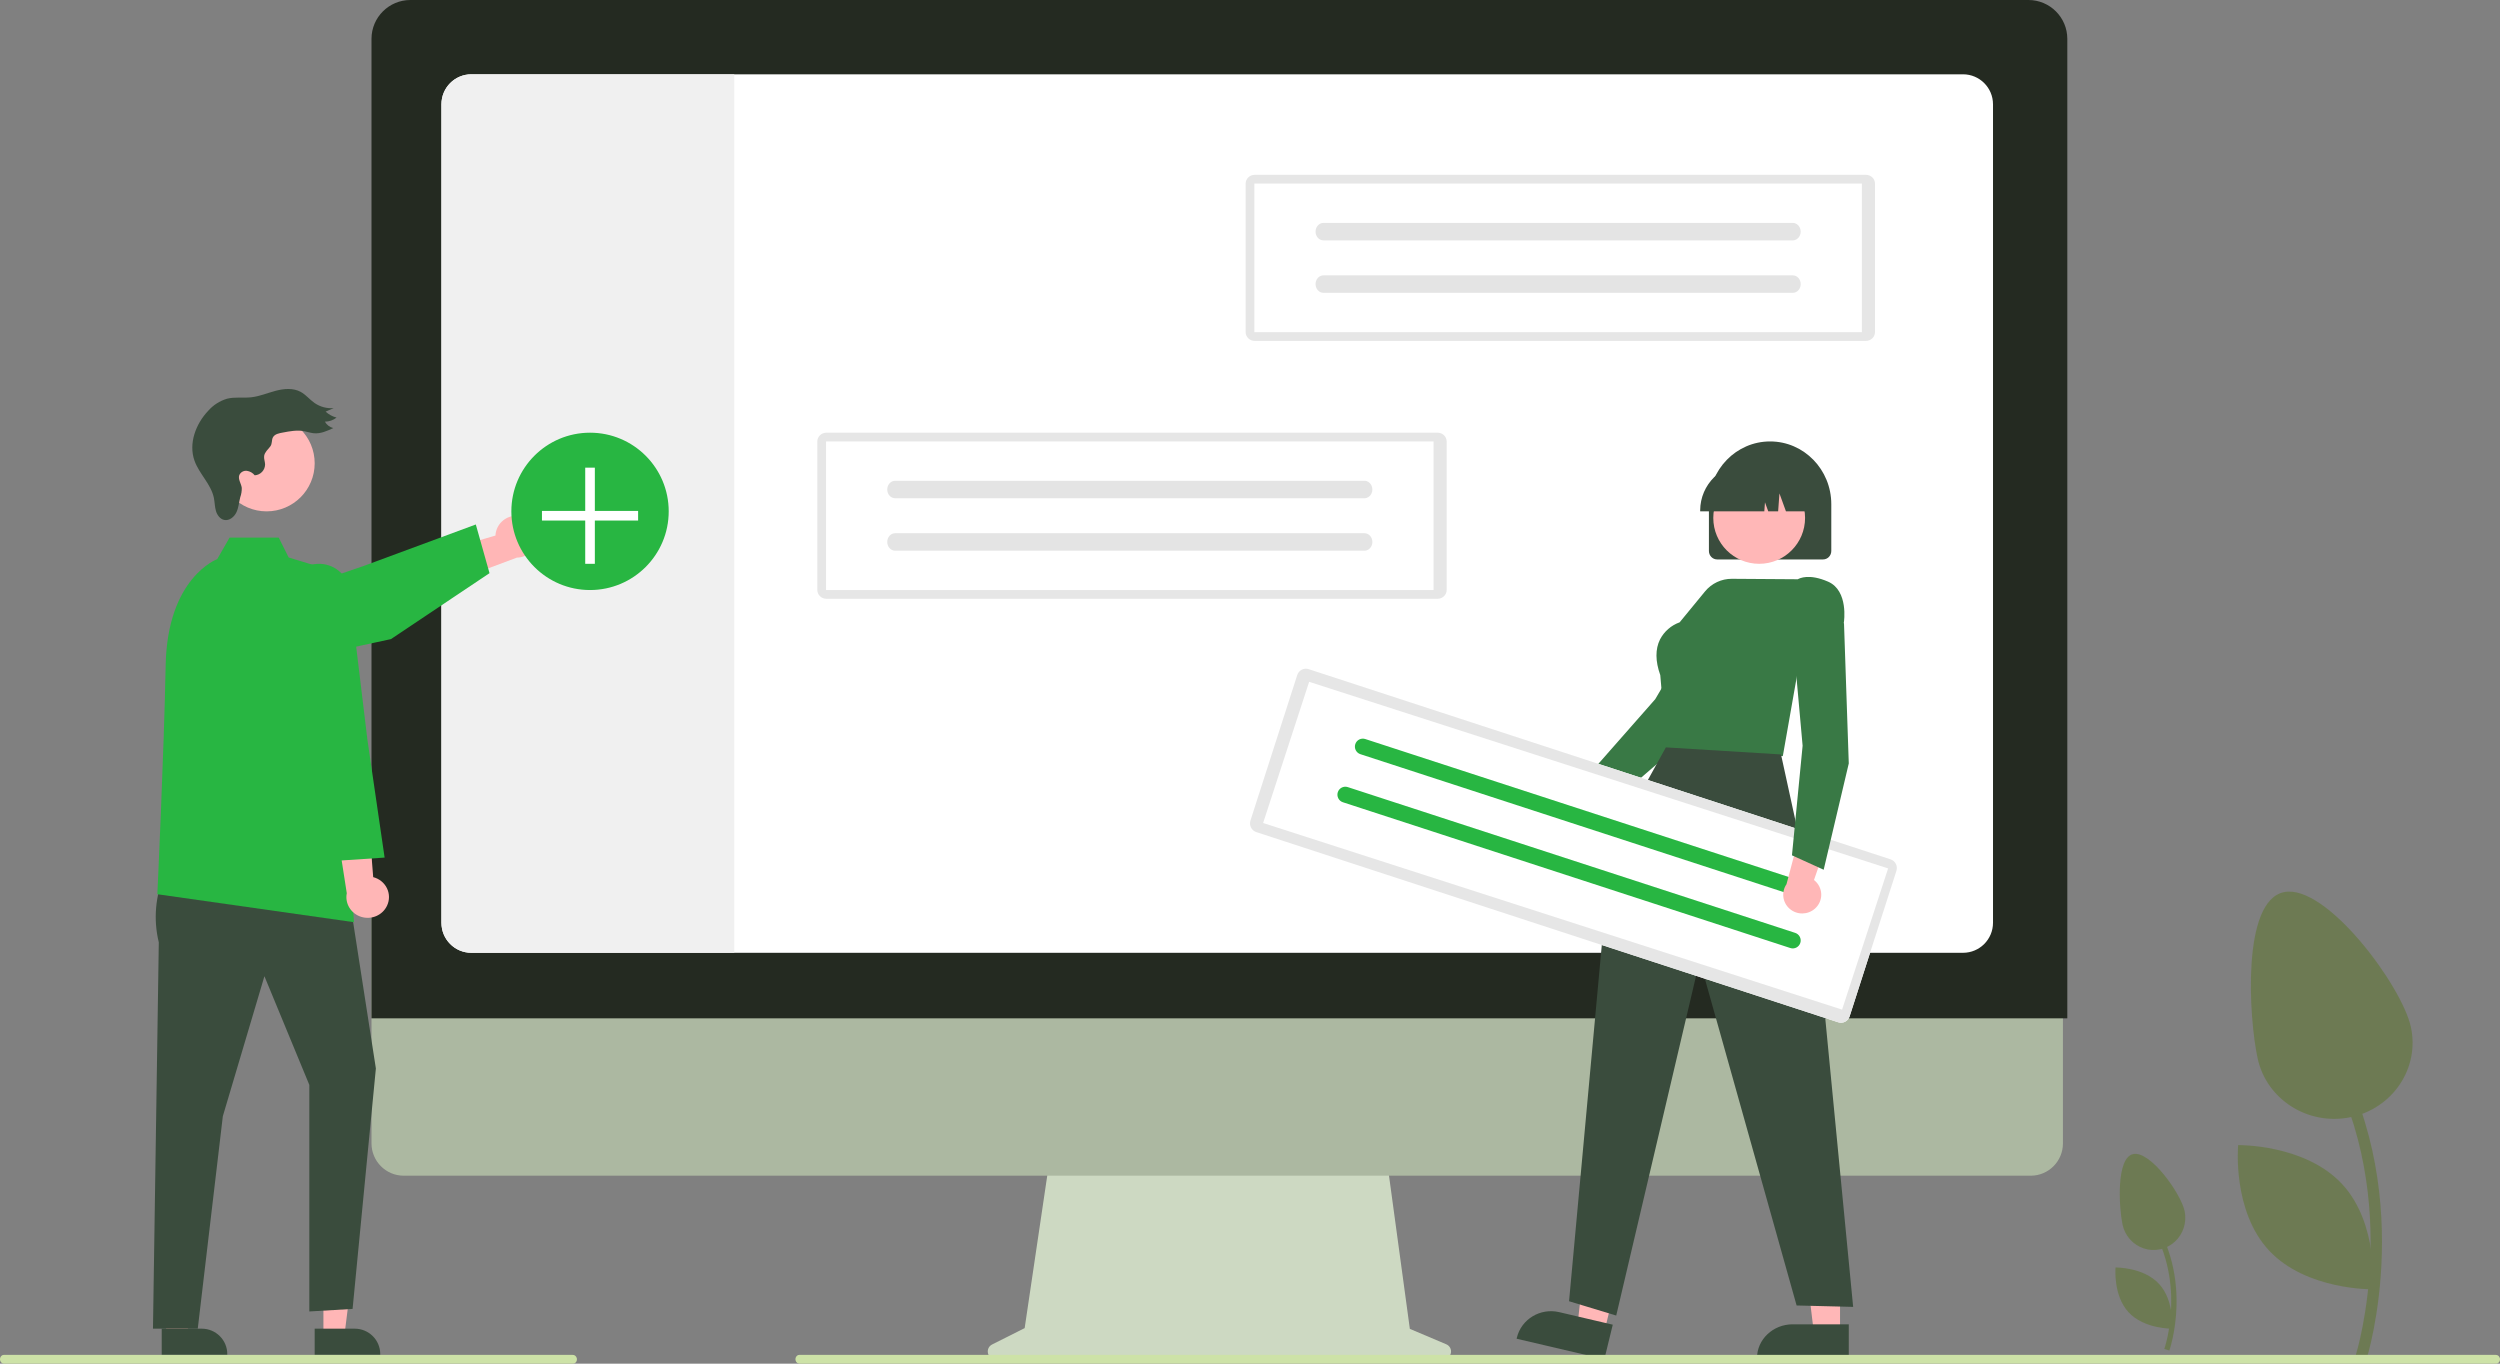 <?xml version="1.0" encoding="UTF-8"?>
<svg width="572px" height="312px" viewBox="0 0 572 312" version="1.1" xmlns="http://www.w3.org/2000/svg" xmlns:xlink="http://www.w3.org/1999/xlink">
    <rect x="0" y="0" width="572" height="312" fill="#808080" stroke="none"/>
    <!-- Generator: Sketch 58 (84663) - https://sketch.com -->
    <title>illustration-hero</title>
    <desc>Created with Sketch.</desc>
    <g id="Page-1" stroke="none" stroke-width="1" fill="none" fill-rule="evenodd">
        <g id="illustration-hero" fill-rule="nonzero">
            <path d="M496.347,309 C496.405,308.837 502.092,292.541 492.028,278 L491,278.61 C500.743,292.686 495.245,308.485 495.189,308.643 L496.347,309 Z" id="Path" fill="#6D7A53"></path>
            <path d="M485.628,280.15 C486.164,282.726 488.013,284.818 490.48,285.635 C492.947,286.453 495.656,285.873 497.588,284.114 C499.519,282.355 500.379,279.684 499.843,277.107 C499.016,273.124 491.997,263.21 488.072,264.05 C484.146,264.89 484.8,276.166 485.628,280.15 Z" id="Path" fill="#6D7A53"></path>
            <path d="M487.008,300.239 C490.577,304.105 496.962,304 496.962,304 C496.962,304 497.561,297.627 493.992,293.761 C490.423,289.895 484.038,290 484.038,290 C484.038,290 483.439,296.373 487.008,300.239 Z" id="Path" fill="#6D7A53"></path>
            <path d="M541.458,311 C541.583,310.611 553.769,271.711 532.202,237 L530,238.456 C550.877,272.057 539.097,309.771 538.976,310.147 L541.458,311 Z" id="Path" fill="#6D7A53"></path>
            <path d="M516.549,242.173 C518.593,251.586 528.096,257.607 537.777,255.621 C547.457,253.636 553.651,244.396 551.612,234.982 C549.57,225.566 532.259,202.133 522.577,204.119 C512.894,206.105 514.507,232.757 516.549,242.173 Z" id="Path" fill="#6D7A53"></path>
            <path d="M519.174,286.134 C527.685,295.247 542.91,294.999 542.91,294.999 C542.91,294.999 544.337,279.978 535.826,270.866 C527.315,261.753 512.09,262.001 512.09,262.001 C512.09,262.001 510.663,277.022 519.174,286.134 Z" id="Path" fill="#6D7A53"></path>
            <path d="M330.915,307.576 L322.573,304.044 L316.851,262 L240.646,262 L234.443,303.873 L226.98,307.624 C226.245,307.994 225.859,308.823 226.048,309.628 C226.236,310.432 226.951,311 227.772,311 L330.228,311 C331.071,311 331.798,310.402 331.965,309.571 C332.132,308.739 331.693,307.905 330.915,307.576 L330.915,307.576 Z" id="Path" fill="#CDD9C2"></path>
            <path d="M464.641,269 L92.359,269 C88.292,268.991 85,265.684 85,261.609 L85,209 L472,209 L472,261.609 C472,265.684 468.708,268.991 464.641,269 L464.641,269 Z" id="Path" fill="#ACB8A1"></path>
            <path d="M473,233 L85,233 L85,8.872 C85.006,3.974 88.986,0.005 93.898,0 L464.102,0 C469.014,0.005 472.994,3.974 473,8.872 L473,233 Z" id="Path" fill="#242A21"></path>
            <path d="M449.151,17 L107.848,17 C104.066,17.005 101,20.074 101,23.859 L101,211.141 C101,214.926 104.066,217.995 107.848,218 L449.151,218 C452.933,217.993 455.996,214.925 456,211.141 L456,23.859 C455.996,20.075 452.933,17.007 449.151,17 Z" id="Path" fill="#FFFFFF"></path>
            <path d="M168,17 L168,218 L107.813,218 C104.05,217.995 101.002,214.926 101,211.141 L101,23.859 C101.002,20.074 104.05,17.005 107.813,17 L168,17 Z" id="Path" fill="#F0F0F0"></path>
            <path d="M119.215,118.119 C117.831,117.806 116.377,118.118 115.247,118.971 C114.116,119.824 113.424,121.13 113.357,122.538 L97,127.325 L103.771,133 L118.266,127.584 C120.71,127.538 122.734,125.685 122.976,123.27 C123.218,120.855 121.603,118.642 119.215,118.119 L119.215,118.119 Z" id="Path" fill="#FFB6B6"></path>
            <path d="M52.731,154 C49.433,153.996 46.622,151.567 46.089,148.261 C45.556,144.955 47.459,141.743 50.584,140.672 L83.326,129.448 L108.866,120 L112,131.14 L89.453,146.227 L54.141,153.849 C53.677,153.949 53.205,154 52.731,154 L52.731,154 Z" id="Path" fill="#28B642"></path>
            <polygon id="Path" fill="#FFB6B6" points="74.001 306 78.743 306 81 288 74 288"></polygon>
            <path d="M72,304 L81.161,304 L81.162,304 C84.386,304 87,306.602 87,309.811 L87,309.999 L72,310 L72,304 Z" id="Path" fill="#3A4C3D"></path>
            <polygon id="Path" fill="#FFB6B6" points="38.001 306 42.743 306 45 288 38 288"></polygon>
            <path d="M37,304 L46.161,304 L46.162,304 C49.386,304 52,306.602 52,309.811 L52,309.999 L37,310 L37,304 Z" id="Path" fill="#3A4C3D"></path>
            <path d="M37.664,200 C35.529,204.925 35.061,210.401 36.332,215.611 L35,304 L45.248,304 L50.985,255.391 L60.5,223.362 L70.776,248.232 L70.776,300.064 L80.672,299.478 L86,244.464 L79.91,205.275 L37.664,200 Z" id="Path" fill="#3A4C3D"></path>
            <path d="M74.803,130.211 L66.053,127.554 L63.77,123 L52.532,123 L49.695,127.934 C49.695,127.934 38.283,132.109 37.902,152.224 C37.522,172.339 36,204.6 36,204.6 L81,211 L74.803,130.211 Z" id="Path" fill="#28B642"></path>
            <path d="M88.553,207.224 C89.154,205.958 89.149,204.499 88.538,203.238 C87.927,201.977 86.774,201.044 85.388,200.69 L84.061,184 L77,189.335 L79.343,204.366 C78.876,206.722 80.294,209.046 82.644,209.775 C84.993,210.504 87.532,209.408 88.553,207.224 L88.553,207.224 Z" id="Path" fill="#FFB6B6"></path>
            <path d="M76.203,197 L66,171.851 L66,135.741 C66,132.17 68.885,129.219 72.579,129.012 C76.273,128.804 79.493,131.413 79.922,134.96 L84.071,169.292 L88,196.215 L76.203,197 Z" id="Path" fill="#28B642"></path>
            <circle id="Oval" fill="#FFB9B9" cx="61" cy="106" r="11"></circle>
            <path d="M61.812,102.188 C61.281,102.867 60.553,103.479 60.436,104.332 C60.349,104.964 60.626,105.588 60.653,106.225 C60.657,107.559 59.619,108.666 58.281,108.753 C57.833,108.191 57.184,107.822 56.47,107.722 C55.74,107.64 55.042,108.041 54.749,108.712 C54.412,109.66 55.192,110.623 55.318,111.62 C55.334,112.359 55.214,113.093 54.964,113.788 C54.676,114.933 54.599,116.144 54.095,117.212 C53.59,118.28 52.469,119.199 51.307,118.963 C50.331,118.764 49.67,117.822 49.397,116.868 C49.124,115.914 49.136,114.902 48.938,113.929 C48.296,110.769 45.564,108.427 44.492,105.385 C43.118,101.486 44.769,97.026 47.612,94.017 C48.762,92.699 50.263,91.731 51.942,91.227 C53.714,90.777 55.587,91.1 57.406,90.908 C59.351,90.703 61.179,89.916 63.069,89.416 C64.959,88.916 67.07,88.727 68.788,89.658 C69.986,90.306 70.854,91.425 71.97,92.205 C73.25,93.093 74.802,93.507 76.356,93.374 L74.5,94.182 C75.21,94.831 76.068,95.299 77,95.545 C76.242,96.144 75.303,96.472 74.336,96.477 C74.744,97.209 75.438,97.74 76.253,97.944 C74.844,98.603 73.347,99.278 71.798,99.129 C71.039,99.057 70.313,98.788 69.563,98.65 C67.965,98.355 66.324,98.66 64.728,98.965 C63.889,99.125 62.861,99.279 62.437,100.082 C62.085,100.75 62.354,101.494 61.812,102.188 Z" id="Path" fill="#3A4C3D"></path>
            <circle id="Oval" fill="#28B642" cx="135" cy="117" r="18"></circle>
            <polygon id="Path" fill="#FFFFFF" points="146 116.9 136.1 116.9 136.1 107 133.9 107 133.9 116.9 124 116.9 124 119.1 133.9 119.1 133.9 129 136.1 129 136.1 119.1 146 119.1"></polygon>
            <path d="M287.072,40 C285.928,40.001 285,40.908 285,42.027 L285,75.972 C285,77.092 285.928,77.999 287.072,78 L426.928,78 C428.072,77.999 429,77.092 429,75.972 L429,42.027 C429,40.908 428.072,40.001 426.928,40 L287.072,40 Z" id="Path" fill="#FFFFFF"></path>
            <path d="M287.072,40 C285.928,40.001 285,40.908 285,42.027 L285,75.972 C285,77.092 285.928,77.999 287.072,78 L426.928,78 C428.072,77.999 429,77.092 429,75.972 L429,42.027 C429,40.908 428.072,40.001 426.928,40 L287.072,40 Z" id="Path" fill="#E6E6E6"></path>
            <polygon id="Path" fill="#FFFFFF" points="287 76 426 76 426 42 287 42"></polygon>
            <path d="M302.808,51 C301.81,51 301,51.895 301,53 C301,54.105 301.81,55 302.808,55 L410.191,55 C410.837,55 411.434,54.619 411.757,54.001 C412.081,53.382 412.081,52.62 411.758,52.001 C411.435,51.382 410.838,51 410.192,51 L302.808,51 Z" id="Path" fill="#E4E4E4"></path>
            <path d="M302.805,63 C301.808,63.002 301,63.897 301,65 C301,66.103 301.808,66.998 302.805,67 L410.188,67 C411.186,67.002 411.998,66.109 412,65.004 C412.002,63.9 411.194,63.002 410.196,63 L302.805,63 L302.805,63 Z" id="Path" fill="#E4E4E4"></path>
            <path d="M189.072,99 C187.928,99.001 187,99.908 187,101.027 L187,134.972 C187,136.092 187.928,136.999 189.072,137 L328.928,137 C330.072,136.999 331,136.092 331,134.972 L331,101.027 C331,99.908 330.072,99.001 328.928,99 L189.072,99 Z" id="Path" fill="#FFFFFF"></path>
            <path d="M189.072,99 C187.928,99.001 187,99.908 187,101.027 L187,134.972 C187,136.092 187.928,136.999 189.072,137 L328.928,137 C330.072,136.999 331,136.092 331,134.972 L331,101.027 C331,99.908 330.072,99.001 328.928,99 L189.072,99 Z" id="Path" fill="#E6E6E6"></path>
            <polygon id="Path" fill="#FFFFFF" points="189 135 328 135 328 101 189 101"></polygon>
            <path d="M204.808,110 C203.81,110 203,110.895 203,112 C203,113.105 203.81,114 204.808,114 L312.191,114 C312.837,114 313.434,113.619 313.757,113.001 C314.081,112.382 314.081,111.62 313.758,111.001 C313.435,110.382 312.838,110 312.192,110 L204.808,110 Z" id="Path" fill="#E4E4E4"></path>
            <path d="M204.805,122 C203.808,122.002 203,122.897 203,124 C203,125.103 203.808,125.998 204.805,126 L312.188,126 C313.186,126.002 313.998,125.109 314,124.004 C314.002,122.9 313.194,122.002 312.196,122 L204.805,122 L204.805,122 Z" id="Path" fill="#E4E4E4"></path>
            <path d="M359.845,190.971 C361.115,190.834 362.258,190.151 362.966,189.108 C363.674,188.064 363.875,186.766 363.514,185.563 L376,176.812 L368.559,174 L357.843,182.742 C355.779,183.487 354.609,185.629 355.119,187.729 C355.63,189.828 357.66,191.221 359.845,190.971 Z" id="Path" fill="#FFB7B7"></path>
            <polygon id="Path" fill="#397945" points="366.121 186 362 178.974 362.088 178.874 378.715 159.978 391.624 138 402.835 139.426 403 142.809 402.967 142.86 385.156 169.587 385.137 169.603"></polygon>
            <polygon id="Path" fill="#FFB7B7" points="420.999 304 414.901 303.999 412 280 421 280.001"></polygon>
            <path d="M423,311 L402,310.999 L402,310.747 C402,306.469 405.66,303 410.174,303 L410.174,303 L423,303 L423,311 Z" id="Path" fill="#3A4C3D"></path>
            <polygon id="Path" fill="#FFB7B7" points="367.247 304 361 302.525 363.781 278 373 280.176"></polygon>
            <path d="M367.074,311 L347,306.299 L347.061,306.05 C348.091,301.818 352.424,299.207 356.739,300.217 L356.74,300.217 L369,303.088 L367.074,311 Z" id="Path" fill="#3A4C3D"></path>
            <path d="M391,126.071 L391,115.357 C391,107.428 397.268,101 405,101 C412.732,101 419,107.428 419,115.357 L419,126.071 C418.999,127.136 418.158,127.999 417.119,128 L392.881,128 C391.842,127.999 391.001,127.136 391,126.071 Z" id="Path" fill="#3A4C3D"></path>
            <circle id="Oval" fill="#FFB7B7" cx="402.5" cy="118.5" r="10.5"></circle>
            <path d="M389,116.796 C389.007,110.836 393.912,106.007 399.966,106 L402.035,106 C408.088,106.007 412.993,110.836 413,116.796 L413,117 L408.628,117 L407.136,112.889 L406.838,117 L404.578,117 L403.826,114.926 L403.675,117 L389,117 L389,116.796 Z" id="Path" fill="#3A4C3D"></path>
            <path d="M407.908,173 L381.357,171.981 L379.873,154.473 C378.728,151.268 378.709,148.516 379.818,146.294 C380.771,144.469 382.372,143.074 384.301,142.388 L390.111,135.315 C391.625,133.474 393.879,132.415 396.251,132.43 L411.345,132.534 C411.709,132.314 413.916,131.183 418.269,133.085 C422.99,135.148 421.893,142.313 421.882,142.385 L421.871,142.452 L421.819,142.497 L411.778,151.02 L407.908,173 Z" id="Path" fill="#397945"></path>
            <polygon id="Path" fill="#3A4C3D" points="381.15 171 368.551 193.835 359 297.723 369.792 301 388.894 219.732 411.064 298.694 424 299.016 415.192 207.894 407.494 172.614"></polygon>
            <path d="M299.42,153.102 C298.33,152.747 297.162,153.348 296.808,154.446 L286.101,187.747 C285.749,188.845 286.346,190.023 287.434,190.38 L420.58,233.898 C421.67,234.253 422.838,233.651 423.192,232.554 L433.899,199.253 C434.251,198.155 433.654,196.977 432.566,196.62 L299.42,153.102 Z" id="Path" fill="#FFFFFF"></path>
            <path d="M299.42,153.102 C298.33,152.747 297.162,153.348 296.808,154.446 L286.101,187.747 C285.749,188.845 286.346,190.023 287.434,190.38 L420.58,233.898 C421.67,234.253 422.838,233.651 423.192,232.554 L433.899,199.253 C434.251,198.155 433.654,196.977 432.566,196.62 L299.42,153.102 Z" id="Path" fill="#E6E6E6"></path>
            <polygon id="Path" fill="#FFFFFF" points="289 188.304 421.468 231 432 198.696 299.532 156"></polygon>
            <path d="M312.371,169.089 C311.419,168.779 310.397,169.304 310.089,170.26 C309.78,171.217 310.301,172.244 311.253,172.555 L413.626,205.91 C414.242,206.112 414.919,205.968 415.4,205.532 C415.882,205.096 416.095,204.435 415.96,203.798 C415.825,203.161 415.362,202.645 414.745,202.445 L414.744,202.444 L312.371,169.089 Z" id="Path" fill="#28B642"></path>
            <path d="M308.368,180.088 C307.417,179.78 306.397,180.305 306.089,181.26 C305.781,182.216 306.3,183.242 307.25,183.554 L409.624,216.909 C410.576,217.222 411.599,216.7 411.91,215.743 C412.221,214.787 411.701,213.759 410.75,213.446 L410.742,213.444 L308.368,180.088 Z" id="Path" fill="#28B642"></path>
            <path d="M415.268,207.884 C416.22,207.041 416.745,205.825 416.701,204.563 C416.657,203.302 416.049,202.124 415.041,201.347 L420,187 L412.276,188.981 L408.751,202.301 C407.514,204.099 407.835,206.526 409.497,207.95 C411.16,209.375 413.64,209.346 415.268,207.884 L415.268,207.884 Z" id="Path" fill="#FFB7B7"></path>
            <polygon id="Path" fill="#397945" points="417.256 199 410 195.697 412.438 170.624 410.169 145.341 419.856 140 421.91 142.644 421.912 142.704 423 174.675 422.994 174.699"></polygon>
            <path d="M571.132,312 L182.903,312 C182.499,312.01 182.14,311.705 182.029,311.257 C181.96,310.957 182.016,310.637 182.18,310.391 C182.345,310.145 182.599,310.001 182.868,310.001 L571.061,310.001 C571.488,309.983 571.868,310.307 571.979,310.782 C572.036,311.079 571.974,311.389 571.809,311.625 C571.644,311.862 571.396,312 571.132,312 Z" id="Path" fill="#CDE2A7"></path>
            <path d="M131.129,312 L0.906,312 C0.501,312.01 0.141,311.705 0.029,311.257 C-0.04,310.957 0.016,310.637 0.181,310.391 C0.346,310.145 0.601,310.001 0.871,310.001 L131.058,310.001 C131.486,309.983 131.868,310.307 131.979,310.782 C132.036,311.079 131.974,311.389 131.808,311.625 C131.643,311.862 131.393,312 131.129,312 Z" id="Path" fill="#CDE2A7"></path>
        </g>
    </g>
</svg>
